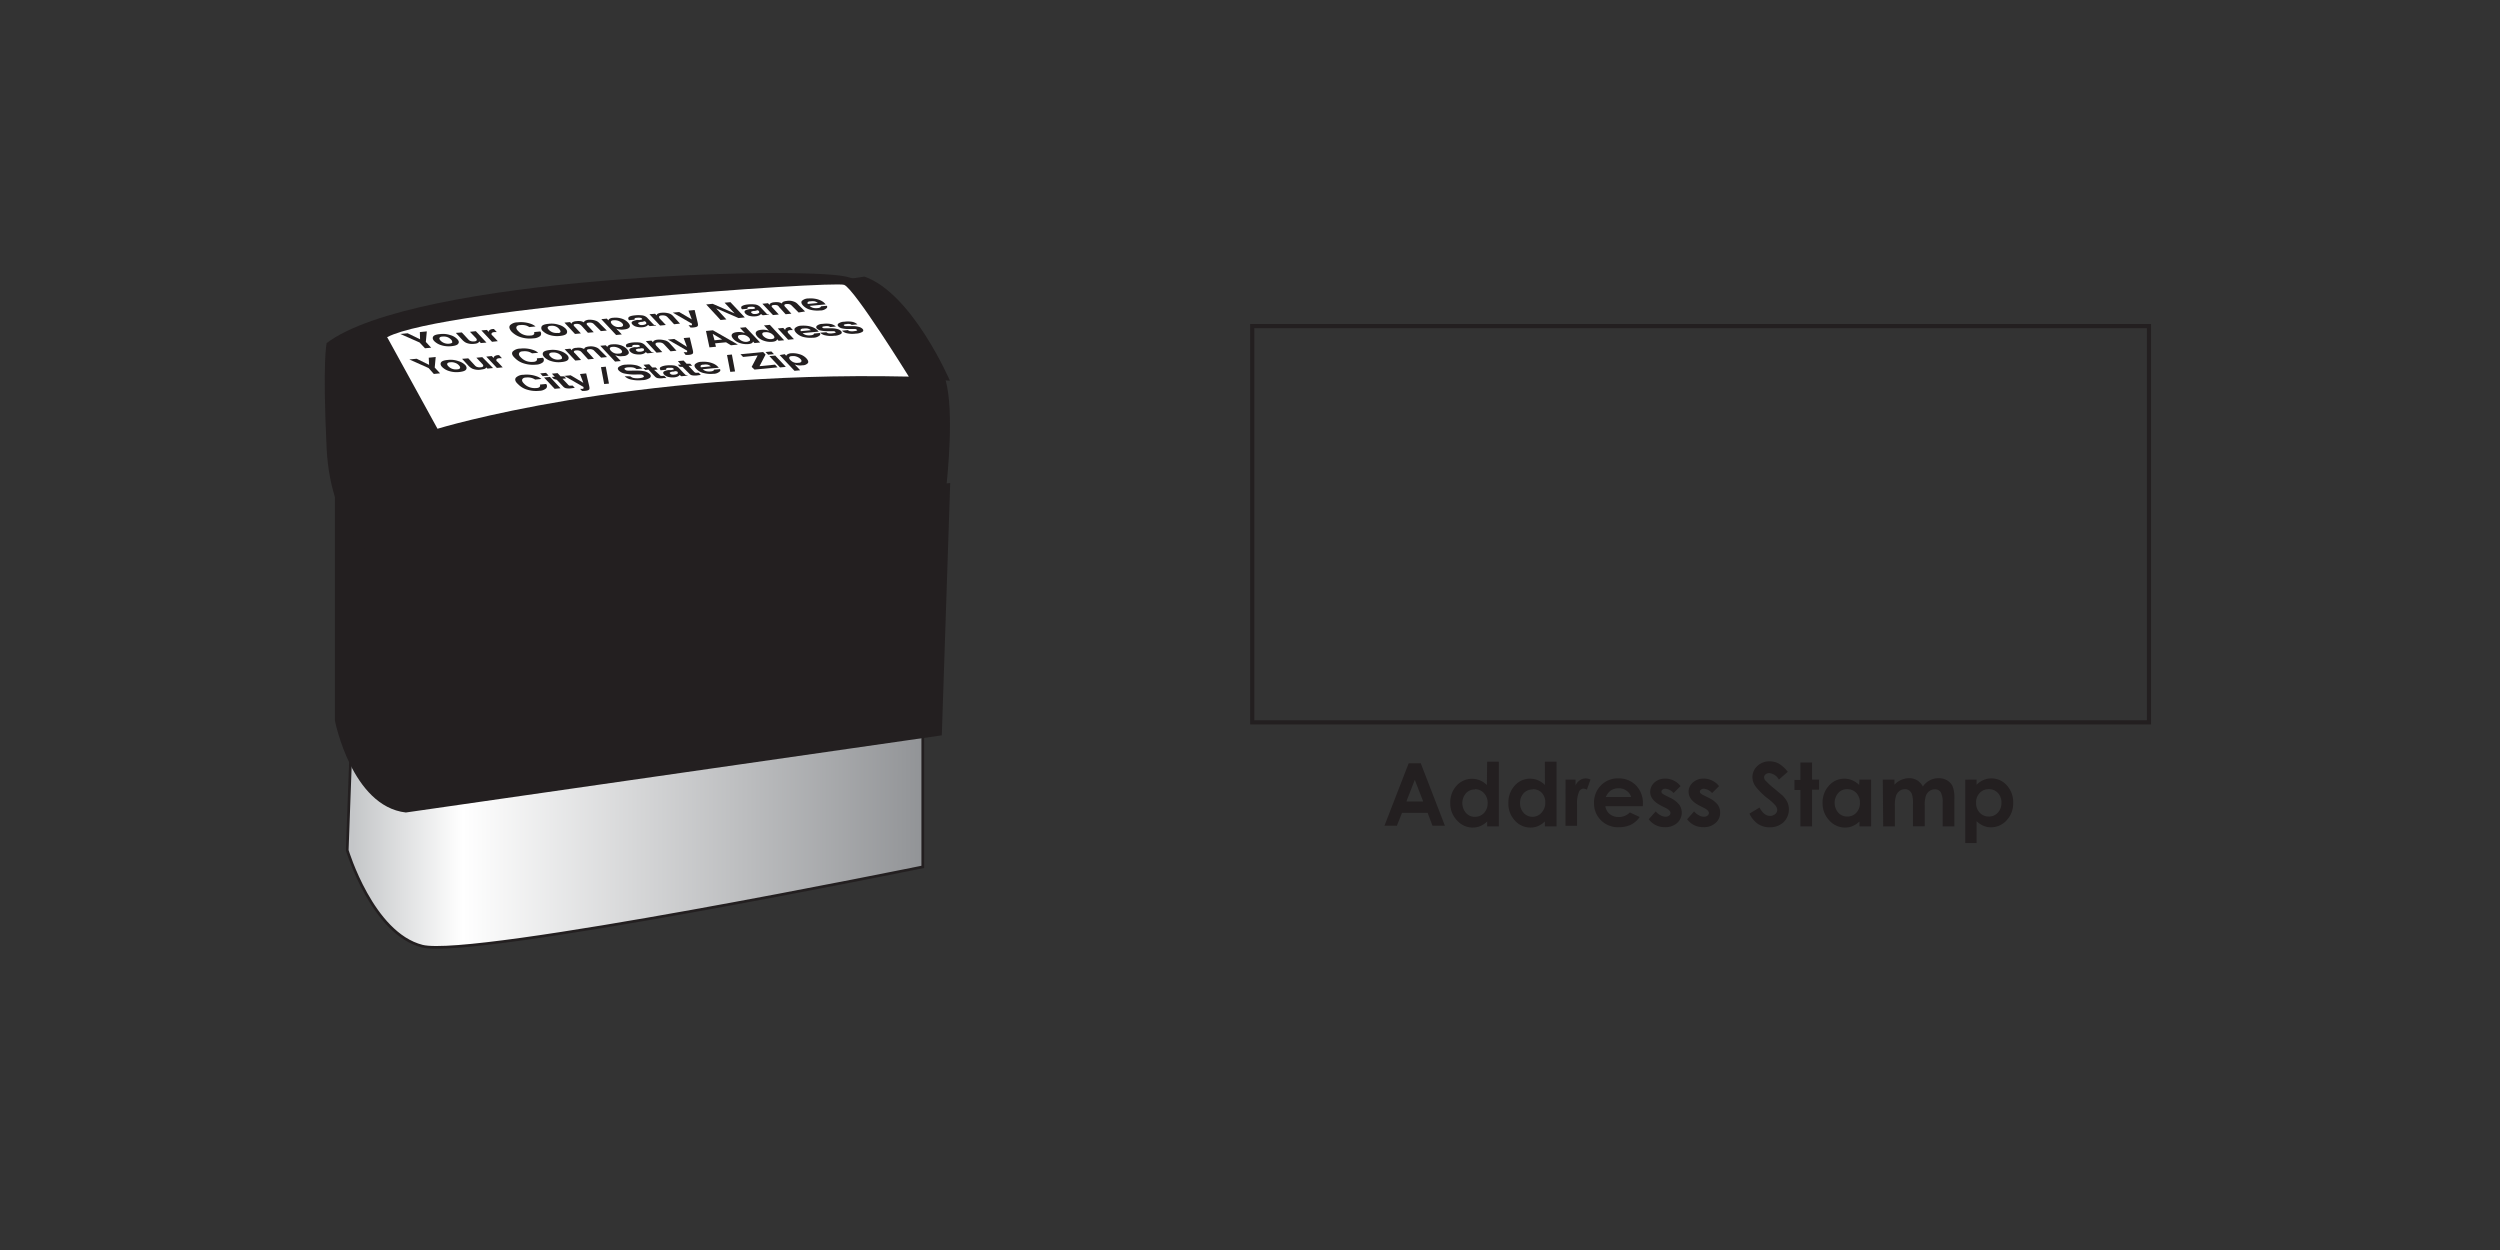 <svg id="Layer_1" data-name="Layer 1" xmlns="http://www.w3.org/2000/svg" xmlns:xlink="http://www.w3.org/1999/xlink" viewBox="0 0 360 180"><rect x="0" y="0" width="360" height="180" fill="#333333" stroke="none"/><defs><style>.cls-1,.cls-4,.cls-7{fill:none;}.cls-2{clip-path:url(#clip-path);}.cls-3{fill:url(#linear-gradient);}.cls-4,.cls-7{stroke:#231f20;stroke-miterlimit:10;}.cls-4{stroke-width:0.39px;}.cls-5{fill:#231f20;}.cls-6{fill:#fff;}.cls-7{stroke-width:0.6px;}</style><clipPath id="clip-path"><path class="cls-1" d="M57.84,104.72l-6.9-7.82L50,122.43s3.6,12,10.81,13.82,72.07-11.42,72.07-11.42V94.2Z"/></clipPath><linearGradient id="linear-gradient" x1="-19.78" y1="383.52" x2="-18.2" y2="383.52" gradientTransform="matrix(52.68, 0, 0, -52.68, 1091.99, 20321.56)" gradientUnits="userSpaceOnUse"><stop offset="0" stop-color="#c4c6c8"/><stop offset="0.01" stop-color="#c4c6c8"/><stop offset="0.2" stop-color="#fff"/><stop offset="1" stop-color="#919396"/></linearGradient></defs><g class="cls-2"><rect class="cls-3" x="50.04" y="94.2" width="82.88" height="43.84"/></g><path class="cls-4" d="M50.94,96.91,50,122.43s3.6,12,10.81,13.82,72.07-11.42,72.07-11.42V94.2L57.84,104.72Z"/><path class="cls-5" d="M48.23,66.24v37.54S50.64,116.1,58.44,117l77.18-11.11,1.21-36.33L56,77.35Z"/><path class="cls-5" d="M47,49.43c12.62-9.61,67.87-11.11,74.78-9.61s13.21,10.51,14.41,15,.3,13.22,0,16.22S61.14,79.75,54.84,81c0,0-7.21-3.9-7.81-16.52s0-15,0-15"/><path class="cls-5" d="M47.63,51.53S53,62.94,56,63.54s54.05-11.41,80.79-8.71c0,0-5.42-12.61-12.32-15"/><path class="cls-6" d="M55.74,48.53,63,61.74s27.34-8.41,67.87-7.51c0,0-7.81-12.61-9.31-13.21s-57.66,3.3-65.77,7.51"/><path class="cls-5" d="M60.46,47.82l1-.1-.14,1.52.77.83-.89.08-.78-.83-2.78-1.23,1.06-.1,1.79.87Z"/><path class="cls-5" d="M66,49.47c-.11.2-.43.32-1,.38a3.6,3.6,0,0,1-1.46-.14,2.43,2.43,0,0,1-1-.58c-.22-.23-.28-.45-.17-.65s.43-.32,1-.37a3.3,3.3,0,0,1,1.46.14,2.25,2.25,0,0,1,1,.57C66.07,49.06,66.13,49.28,66,49.47Zm-.88-.17c0-.1,0-.23-.16-.4a1.54,1.54,0,0,0-.55-.36,1.57,1.57,0,0,0-.69-.07c-.24,0-.38.08-.43.18s0,.24.15.4a1.5,1.5,0,0,0,.56.36,1.54,1.54,0,0,0,.68.08C64.94,49.46,65.09,49.4,65.14,49.3Z"/><path class="cls-5" d="M66.5,47.87l.93,1a.83.83,0,0,0,.26.21,1.09,1.09,0,0,0,.56.08c.28,0,.42-.11.41-.24a.55.55,0,0,0-.15-.26l-.84-.88.85-.09,1.53,1.64-.81.07L69,49.15a.43.43,0,0,0,0,.05.22.22,0,0,1-.05.08.71.71,0,0,1-.26.16,1.82,1.82,0,0,1-.4.07,2.25,2.25,0,0,1-1.19-.16,2,2,0,0,1-.53-.41l-.93-1Z"/><path class="cls-5" d="M71.06,47.38h.07l.41.44h-.25c-.33,0-.5.11-.51.23s0,.17.17.3l.73.78-.83.09-1.53-1.64.79-.07.27.28a.37.37,0,0,1,.12-.25.89.89,0,0,1,.52-.16Z"/><path class="cls-5" d="M73.46,46.82a1.53,1.53,0,0,1,1.07-.4,4.21,4.21,0,0,1,1.91.21,2.18,2.18,0,0,1,.68.38l-.9.09a2,2,0,0,0-.44-.22,2.12,2.12,0,0,0-.85-.07c-.32,0-.51.12-.56.27s0,.36.26.6a1.88,1.88,0,0,0,.81.53,2.1,2.1,0,0,0,.92.11c.31,0,.49-.1.55-.22a.34.34,0,0,0,0-.28l.89-.09a.5.5,0,0,1,0,.65,1.66,1.66,0,0,1-1,.34A4.3,4.3,0,0,1,75,48.56a3.15,3.15,0,0,1-1.32-.79C73.34,47.38,73.26,47.06,73.46,46.82Z"/><path class="cls-5" d="M81.61,48c-.11.2-.44.32-1,.38a3.62,3.62,0,0,1-1.46-.14,2.39,2.39,0,0,1-1-.58A.55.55,0,0,1,78,47c.11-.2.44-.32,1-.37a3.33,3.33,0,0,1,1.47.14,2.21,2.21,0,0,1,1,.57C81.66,47.55,81.72,47.77,81.61,48Zm-.89-.17c0-.1,0-.23-.16-.4A1.27,1.27,0,0,0,80,47a1.41,1.41,0,0,0-.68-.08c-.24,0-.39.08-.44.18s0,.24.16.4a1.46,1.46,0,0,0,.55.36,1.57,1.57,0,0,0,.69.08C80.53,48,80.67,47.89,80.72,47.79Z"/><path class="cls-5" d="M85.24,46.06a2,2,0,0,1,.51.11,1.08,1.08,0,0,1,.37.19,1.73,1.73,0,0,1,.26.24l1,1-.85.08-1-1a.75.75,0,0,0-.2-.15.94.94,0,0,0-.51-.07c-.23,0-.35.08-.34.19a.29.29,0,0,0,.11.19l.91,1-.84.08-.91-1a1.07,1.07,0,0,0-.26-.2,1,1,0,0,0-.52-.08c-.24,0-.36.08-.37.16a.38.38,0,0,0,.12.21l.93,1-.85.08-1.52-1.63.8-.08.23.24a.31.31,0,0,1,.12-.21,1.11,1.11,0,0,1,.54-.16,2.36,2.36,0,0,1,.66,0,1.68,1.68,0,0,1,.46.17.35.35,0,0,1,.21-.25,1.35,1.35,0,0,1,.51-.13A2.29,2.29,0,0,1,85.24,46.06Z"/><path class="cls-5" d="M89.42,45.85a2.12,2.12,0,0,1,1,.58c.27.29.35.52.23.69s-.36.28-.76.32a2.21,2.21,0,0,1-.73,0,3.81,3.81,0,0,1-.42-.13l.8.85-.82.08-2.13-2.28.79-.08.23.25a.39.39,0,0,1,.13-.2,1.06,1.06,0,0,1,.56-.17A2.87,2.87,0,0,1,89.42,45.85Zm-.35.36a1.57,1.57,0,0,0-.69-.09c-.3,0-.44.13-.42.28a.63.63,0,0,0,.19.31,1.27,1.27,0,0,0,.67.37,1.94,1.94,0,0,0,.48,0c.24,0,.37-.09.41-.19s0-.24-.16-.39A1.61,1.61,0,0,0,89.07,46.21Z"/><path class="cls-5" d="M92.08,46.09l.3-.07c.1,0,.12-.08.07-.14a.42.42,0,0,0-.27-.12,1.6,1.6,0,0,0-.44,0c-.2,0-.32.05-.35.11a.14.14,0,0,0,0,.16l-.8.08a.34.34,0,0,1-.1-.37c.09-.17.4-.28.94-.33a4.44,4.44,0,0,1,1,0,1.22,1.22,0,0,1,.78.36l.7.75.19.19a.39.39,0,0,0,.15.1l.17,0,.06.07-.91.08-.13-.08-.12-.1a.88.88,0,0,1-.25.2,1.4,1.4,0,0,1-.53.14,2.36,2.36,0,0,1-.84-.06,1.16,1.16,0,0,1-.62-.33c-.19-.2-.17-.36.05-.48a2.79,2.79,0,0,1,.63-.18Zm.7.15-.12.06-.2.05-.17,0a2,2,0,0,0-.33.1c-.09.05-.1.12,0,.2a.59.59,0,0,0,.27.15,1.27,1.27,0,0,0,.34,0,1.15,1.15,0,0,0,.43-.13c.1-.07.09-.18,0-.32Z"/><path class="cls-5" d="M96.2,45.1a1.35,1.35,0,0,1,.72.4l1,1.1-.85.09-.93-1a1,1,0,0,0-.25-.19,1.19,1.19,0,0,0-.58-.08c-.28,0-.42.11-.41.24a.55.55,0,0,0,.15.26l.83.88-.83.08-1.53-1.63.81-.07.22.23a.44.44,0,0,1,.13-.21,1.25,1.25,0,0,1,.56-.16A2.85,2.85,0,0,1,96.2,45.1Z"/><path class="cls-5" d="M99.15,46.83h.1a.8.8,0,0,0,.23,0,.34.34,0,0,0,.16,0s0-.06,0-.12,0-.09,0-.1l-2.76-1.59.92-.09L99.62,46l-.48-1.27.89-.09.41,1.71c.08.33.1.54,0,.63s-.26.14-.63.18l-.18,0h-.2Z"/><path class="cls-5" d="M101.69,43.84l.94-.09,3.15,1.38-1.44-1.54.84-.08,2.07,2.2-.9.09-3.22-1.4L104.6,46l-.84.08Z"/><path class="cls-5" d="M108.35,44.51a1.1,1.1,0,0,0,.3-.07c.09,0,.11-.08.06-.13a.43.43,0,0,0-.27-.13,1.6,1.6,0,0,0-.44,0c-.2,0-.31.06-.35.12a.16.16,0,0,0,0,.16l-.8.08c-.12-.15-.15-.27-.09-.38s.39-.27.93-.32a4.43,4.43,0,0,1,1,0,1.3,1.3,0,0,1,.78.36l.71.75.18.19a.46.46,0,0,0,.16.11.62.62,0,0,0,.16,0l.06.06-.9.09-.14-.09-.12-.1a.54.54,0,0,1-.24.2,1.41,1.41,0,0,1-.54.14,2.53,2.53,0,0,1-.83-.05,1.27,1.27,0,0,1-.62-.33c-.19-.2-.18-.37,0-.48a2.1,2.1,0,0,1,.64-.18Zm.69.15a.45.45,0,0,1-.12.06l-.2.05-.17,0a1.17,1.17,0,0,0-.32.09c-.1.05-.11.12,0,.2a.52.52,0,0,0,.27.15,1.22,1.22,0,0,0,.33,0,.91.91,0,0,0,.43-.13c.1-.07.09-.17,0-.32Z"/><path class="cls-5" d="M113.79,43.31a1.88,1.88,0,0,1,.5.11,1.35,1.35,0,0,1,.38.19,1.73,1.73,0,0,1,.26.24l1,1L115,45l-1-1a1,1,0,0,0-.2-.15,1.08,1.08,0,0,0-.52-.07c-.23,0-.34.09-.34.19a.4.4,0,0,0,.11.2l.91,1-.83.08-.91-1A.92.92,0,0,0,112,44a1,1,0,0,0-.52-.08c-.24,0-.36.08-.37.17a.34.34,0,0,0,.12.2l.92,1-.84.08-1.53-1.63.81-.08.22.24a.44.44,0,0,1,.13-.21,1.1,1.1,0,0,1,.53-.16,2.44,2.44,0,0,1,.67,0,1.68,1.68,0,0,1,.46.17.33.33,0,0,1,.2-.25,1.59,1.59,0,0,1,.51-.12A1.77,1.77,0,0,1,113.79,43.31Z"/><path class="cls-5" d="M117.23,43a3.34,3.34,0,0,1,.77.19,2.56,2.56,0,0,1,.57.31,3.37,3.37,0,0,1,.33.33l-2.31.22a1.14,1.14,0,0,0,.65.31,1.8,1.8,0,0,0,.52,0,.74.74,0,0,0,.39-.12.16.16,0,0,0,.06-.13l.85-.08a.25.25,0,0,1,0,.32,1.34,1.34,0,0,1-1,.36,4.2,4.2,0,0,1-1.31-.09,2.21,2.21,0,0,1-1.1-.61c-.26-.28-.32-.52-.17-.69a1.35,1.35,0,0,1,.93-.34A3.75,3.75,0,0,1,117.23,43Zm-.9.49a.23.23,0,0,0,0,.28l1.44-.14a1.16,1.16,0,0,0-.47-.24,1.83,1.83,0,0,0-.57,0A.62.62,0,0,0,116.33,43.49Z"/><path class="cls-5" d="M61.74,51.51l1-.1-.14,1.52.77.83-.9.09L61.72,53l-2.78-1.24,1.06-.1,1.79.88Z"/><path class="cls-5" d="M67.13,53.19c-.11.2-.44.32-1,.38a3.58,3.58,0,0,1-1.46-.14,2.36,2.36,0,0,1-1-.58c-.22-.23-.28-.45-.17-.65s.43-.32,1-.37A3.3,3.3,0,0,1,66,52a2.25,2.25,0,0,1,1,.57C67.18,52.78,67.24,53,67.13,53.19ZM66.24,53c.05-.1,0-.23-.16-.4a1.27,1.27,0,0,0-.55-.35,1.41,1.41,0,0,0-.68-.08c-.24,0-.39.08-.44.18s0,.24.16.4a1.46,1.46,0,0,0,.55.36,1.58,1.58,0,0,0,.69.08C66.05,53.18,66.2,53.12,66.24,53Z"/><path class="cls-5" d="M67.43,51.6l.93,1a.83.83,0,0,0,.26.21,1.09,1.09,0,0,0,.56.08c.28,0,.42-.11.41-.23a.47.47,0,0,0-.15-.26l-.84-.89.85-.08L71,53l-.81.08L70,52.89a.1.1,0,0,0,0,0,.22.22,0,0,1,0,.08.6.6,0,0,1-.26.16,2.55,2.55,0,0,1-.4.08A2.24,2.24,0,0,1,68,53.08a2.14,2.14,0,0,1-.54-.41l-.92-1Z"/><path class="cls-5" d="M71.8,51.14h.07l.41.44H72c-.34,0-.51.11-.52.24s0,.17.18.3l.73.78-.84.08-1.53-1.63.79-.08.27.28a.45.45,0,0,1,.13-.25.89.89,0,0,1,.51-.16Z"/><path class="cls-5" d="M73.85,50.6a1.55,1.55,0,0,1,1.06-.4,4.21,4.21,0,0,1,1.91.21,2,2,0,0,1,.68.39l-.89.08a2.31,2.31,0,0,0-.45-.22,2.12,2.12,0,0,0-.85-.07c-.32,0-.5.12-.56.28s0,.35.26.6a2.08,2.08,0,0,0,.81.53,2.26,2.26,0,0,0,.92.11c.31,0,.49-.11.56-.23a.35.35,0,0,0,0-.28l.89-.08a.47.47,0,0,1,0,.64,1.63,1.63,0,0,1-1,.35,4.32,4.32,0,0,1-1.73-.17,3,3,0,0,1-1.32-.79C73.72,51.16,73.64,50.85,73.85,50.6Z"/><path class="cls-5" d="M81.82,51.77c-.11.19-.44.32-1,.37A3.42,3.42,0,0,1,79.38,52a2.25,2.25,0,0,1-1-.57c-.22-.24-.28-.45-.18-.65s.44-.33,1-.38a3.48,3.48,0,0,1,1.47.14,2.42,2.42,0,0,1,1,.57Q82,51.47,81.82,51.77Zm-.89-.17c0-.11,0-.24-.16-.4a1.2,1.2,0,0,0-.55-.36,1.54,1.54,0,0,0-.68-.08c-.24,0-.39.09-.44.19s0,.23.16.39a1.26,1.26,0,0,0,.55.36,1.45,1.45,0,0,0,.69.08C80.74,51.76,80.89,51.7,80.93,51.6Z"/><path class="cls-5" d="M85.27,49.88a2,2,0,0,1,.51.11,1.5,1.5,0,0,1,.38.19,2.58,2.58,0,0,1,.25.24l1,1-.85.08-1-1a.48.48,0,0,0-.2-.14.92.92,0,0,0-.51-.08c-.23,0-.34.09-.34.19a.31.31,0,0,0,.11.2l.91,1-.84.08-.91-1a.9.9,0,0,0-.25-.21,1,1,0,0,0-.53-.08c-.23,0-.36.08-.36.17s0,.12.12.21l.92,1-.84.08-1.53-1.63.81-.08.22.24a.37.37,0,0,1,.12-.21,1,1,0,0,1,.54-.15,2.05,2.05,0,0,1,.66,0,2.09,2.09,0,0,1,.46.17.35.35,0,0,1,.21-.25,1.59,1.59,0,0,1,.51-.12A1.69,1.69,0,0,1,85.27,49.88Z"/><path class="cls-5" d="M89.27,49.68a2.12,2.12,0,0,1,1,.58c.27.29.34.52.23.69a.94.94,0,0,1-.76.32,2.21,2.21,0,0,1-.73,0,3.25,3.25,0,0,1-.42-.13l.8.85-.82.08-2.13-2.28.79-.07.23.24a.34.34,0,0,1,.13-.2,1,1,0,0,1,.56-.17A2.88,2.88,0,0,1,89.27,49.68Zm-.35.37a1.43,1.43,0,0,0-.69-.1c-.3,0-.44.13-.42.28a.63.63,0,0,0,.19.31,1.27,1.27,0,0,0,.67.37,1.94,1.94,0,0,0,.48,0c.24,0,.37-.09.41-.19s0-.23-.16-.39A1.42,1.42,0,0,0,88.92,50.05Z"/><path class="cls-5" d="M91.75,50l.3-.07c.1,0,.12-.09.07-.14a.49.49,0,0,0-.27-.13h-.44c-.2,0-.32.06-.35.12a.14.14,0,0,0,0,.16l-.8.08c-.12-.15-.15-.27-.1-.38s.4-.27.93-.32a4.52,4.52,0,0,1,1,0,1.28,1.28,0,0,1,.78.37l.7.74.18.19a.46.46,0,0,0,.16.11l.17,0,.06.06-.91.09-.14-.09L93,50.7a.88.88,0,0,1-.25.2,1.62,1.62,0,0,1-.53.14,2.93,2.93,0,0,1-.84-.06,1.31,1.31,0,0,1-.62-.33c-.19-.2-.17-.36,0-.48a2,2,0,0,1,.63-.18Zm.7.15-.12,0-.2.05-.17,0a1.28,1.28,0,0,0-.33.09c-.09.06-.1.12,0,.21a.5.5,0,0,0,.27.14,1,1,0,0,0,.34,0,1,1,0,0,0,.43-.13c.1-.07.09-.17,0-.32Z"/><path class="cls-5" d="M95.69,49a1.35,1.35,0,0,1,.72.4l1,1.1-.85.09-.93-1a1,1,0,0,0-.25-.19,1.21,1.21,0,0,0-.59-.08c-.28,0-.41.11-.4.24a.55.55,0,0,0,.15.26l.83.88-.83.08L93,49.12l.81-.07.22.23a.44.44,0,0,1,.13-.21,1.25,1.25,0,0,1,.56-.16A2.88,2.88,0,0,1,95.69,49Z"/><path class="cls-5" d="M98.45,50.72h.11l.23,0,.15,0a.16.16,0,0,0,0-.12.25.25,0,0,0,0-.11l-2.77-1.59.93-.09,1.82,1.14-.47-1.27.88-.08.41,1.71c.08.33.1.53,0,.62s-.26.15-.63.18l-.18,0h-.2Z"/><path class="cls-5" d="M101.66,47.66l1-.1,3.6,2.06-1,.1-.71-.43-1.58.15.13.49-.94.09ZM102.89,49l1.1-.11-1.36-.81Z"/><path class="cls-5" d="M106.75,47.83a2.18,2.18,0,0,1,.53.15l-.73-.78.84-.08,2.07,2.2-.81.08-.21-.22a.4.4,0,0,1-.21.25,1.35,1.35,0,0,1-.5.12,3,3,0,0,1-1.16-.14,2.19,2.19,0,0,1-.93-.56c-.26-.28-.34-.51-.25-.69s.36-.3.78-.34A2.81,2.81,0,0,1,106.75,47.83ZM108,49c0-.1,0-.23-.14-.37a1.4,1.4,0,0,0-.7-.4,1.65,1.65,0,0,0-.49,0c-.25,0-.38.09-.4.2a.41.41,0,0,0,.15.37,1.51,1.51,0,0,0,.52.34,1.29,1.29,0,0,0,.65.08C107.87,49.14,108,49.08,108,49Z"/><path class="cls-5" d="M110.21,47.5a2.17,2.17,0,0,1,.53.14l-.73-.78.85-.08L112.92,49l-.8.07-.22-.22a.36.36,0,0,1-.2.25,1.36,1.36,0,0,1-.51.12,2.74,2.74,0,0,1-1.15-.14,2.22,2.22,0,0,1-.94-.56q-.39-.42-.24-.69c.1-.19.36-.3.78-.34A2.18,2.18,0,0,1,110.21,47.5Zm1.3,1.14c0-.1,0-.22-.15-.37a1.41,1.41,0,0,0-1.19-.43c-.24,0-.37.08-.4.19a.44.44,0,0,0,.16.37,1.39,1.39,0,0,0,.51.34,1.43,1.43,0,0,0,.66.09C111.33,48.8,111.47,48.74,111.51,48.64Z"/><path class="cls-5" d="M113.7,47.09h.07l.41.44h-.24c-.34,0-.51.11-.52.23a.49.49,0,0,0,.18.3l.73.78-.84.08L112,47.3l.79-.08.27.29a.45.45,0,0,1,.13-.26,1,1,0,0,1,.51-.16Z"/><path class="cls-5" d="M116.22,46.92a3.42,3.42,0,0,1,.78.19,2.23,2.23,0,0,1,.57.32,3.1,3.1,0,0,1,.33.32l-2.32.22a1.2,1.2,0,0,0,.66.31,1.79,1.79,0,0,0,.52,0,.78.78,0,0,0,.39-.12.15.15,0,0,0,.06-.13l.85-.08a.26.26,0,0,1,0,.33,1.41,1.41,0,0,1-1,.35,4.18,4.18,0,0,1-1.31-.09,2.17,2.17,0,0,1-1.1-.61c-.26-.28-.32-.51-.17-.69a1.39,1.39,0,0,1,.92-.34A4.49,4.49,0,0,1,116.22,46.92Zm-.89.49a.23.23,0,0,0,0,.28l1.43-.14a1.06,1.06,0,0,0-.46-.24,1.87,1.87,0,0,0-.58,0A.59.59,0,0,0,115.33,47.41Z"/><path class="cls-5" d="M119,47.84a.64.64,0,0,0,.26.15,1.69,1.69,0,0,0,.66,0,1.26,1.26,0,0,0,.36-.07c.07,0,.08-.08,0-.13a.35.35,0,0,0-.21-.1c-.11,0-.44,0-1,0a4.66,4.66,0,0,1-.93-.1,1,1,0,0,1-.5-.27.27.27,0,0,1,0-.42,1.3,1.3,0,0,1,.82-.26,3.83,3.83,0,0,1,1.08,0,1.56,1.56,0,0,1,.83.38l-.83.08a.5.5,0,0,0-.21-.12,1.34,1.34,0,0,0-.55,0,1,1,0,0,0-.35.08s-.06.08,0,.12a.34.34,0,0,0,.22.09c.11,0,.43,0,1,0a3.41,3.41,0,0,1,.92.11,1.11,1.11,0,0,1,.53.28c.15.16.16.3,0,.43a1.94,1.94,0,0,1-1,.26,3.6,3.6,0,0,1-1.26-.06,1.4,1.4,0,0,1-.74-.38Z"/><path class="cls-5" d="M122.1,47.53a.58.58,0,0,0,.26.15,1.69,1.69,0,0,0,.66,0,1.11,1.11,0,0,0,.35-.07c.08,0,.09-.08,0-.13a.38.38,0,0,0-.22-.1c-.1,0-.43,0-1,0a4,4,0,0,1-.92-.1,1,1,0,0,1-.5-.27c-.14-.15-.15-.29,0-.42a1.43,1.43,0,0,1,.83-.26,3.83,3.83,0,0,1,1.08,0,1.59,1.59,0,0,1,.83.38l-.83.08a.53.53,0,0,0-.22-.12,1.27,1.27,0,0,0-.54,0,.76.76,0,0,0-.35.09s-.06.07,0,.11a.32.32,0,0,0,.22.09c.1,0,.43,0,1,0a3.28,3.28,0,0,1,.91.11,1.15,1.15,0,0,1,.54.28c.15.16.15.3,0,.43a1.94,1.94,0,0,1-.95.26A3.6,3.6,0,0,1,122,48a1.47,1.47,0,0,1-.75-.38Z"/><path class="cls-5" d="M74.3,54.37a1.55,1.55,0,0,1,1.06-.4,4.25,4.25,0,0,1,1.92.22,2.1,2.1,0,0,1,.68.38l-.9.09a1.85,1.85,0,0,0-.45-.22,2.08,2.08,0,0,0-.84-.08c-.32,0-.51.13-.57.28s0,.35.26.6a1.94,1.94,0,0,0,.82.53,2.21,2.21,0,0,0,.91.11c.31,0,.5-.1.56-.23a.33.33,0,0,0,0-.27l.89-.09a.47.47,0,0,1,0,.64,1.57,1.57,0,0,1-1,.35,4.32,4.32,0,0,1-1.73-.17,2.92,2.92,0,0,1-1.31-.79C74.17,54.94,74.1,54.62,74.3,54.37Z"/><path class="cls-5" d="M79,54.09l-.84.08-.37-.4.84-.08Zm-.66.27.85-.08,1.53,1.63-.85.08Z"/><path class="cls-5" d="M79.74,54.57l-.29-.3.45,0-.43-.46.82-.08.43.46.52,0,.28.3-.52.05.81.86a.54.54,0,0,0,.17.13,1.28,1.28,0,0,0,.33,0h.16l.3.32-.39.05a2.52,2.52,0,0,1-.9,0,.82.82,0,0,1-.36-.21l-.94-1Z"/><path class="cls-5" d="M83.53,56h.1l.23,0a.34.34,0,0,0,.16-.06.1.1,0,0,0,0-.11.18.18,0,0,0,0-.11l-2.77-1.59.92-.09L84,55.13l-.48-1.27.89-.09.41,1.71c.08.34.1.54,0,.63s-.26.15-.63.18l-.18,0h-.2Z"/><path class="cls-5" d="M86.54,52.87l.69-.07.46,2.44L87,55.3Z"/><path class="cls-5" d="M90.76,54.19a1.74,1.74,0,0,0,.37.21,2.51,2.51,0,0,0,.9.06,2.16,2.16,0,0,0,.49-.09c.21-.07.26-.17.14-.29a.54.54,0,0,0-.34-.15,5.52,5.52,0,0,0-.7,0h-.51A6.78,6.78,0,0,1,90,53.8a1.63,1.63,0,0,1-.89-.44c-.18-.2-.19-.37,0-.53a1.82,1.82,0,0,1,1.06-.32,4.68,4.68,0,0,1,1.35.07,2,2,0,0,1,1,.49l-.86.08A1.14,1.14,0,0,0,91,52.9a2.9,2.9,0,0,0-.59,0A1,1,0,0,0,90,53c-.1.06-.11.13,0,.22a.55.55,0,0,0,.37.15,5.88,5.88,0,0,0,.66,0l.84,0a5,5,0,0,1,.89.09,1.56,1.56,0,0,1,.81.41.34.34,0,0,1,0,.55,2,2,0,0,1-1.1.32,4.7,4.7,0,0,1-1.52-.07,1.92,1.92,0,0,1-1-.49Z"/><path class="cls-5" d="M92.93,53.29l-.29-.3.45,0-.43-.46.82-.08.43.46.51,0,.29.3-.52.05L95,54a.33.33,0,0,0,.17.12,1.13,1.13,0,0,0,.33,0h.16l.3.32-.39,0a2.34,2.34,0,0,1-.9,0,.75.75,0,0,1-.36-.22l-.94-1Z"/><path class="cls-5" d="M96.64,53.3l.29-.07c.1,0,.12-.09.07-.14a.43.43,0,0,0-.27-.13h-.44c-.2,0-.31.06-.35.12a.14.14,0,0,0,0,.16l-.8.08c-.12-.15-.15-.27-.1-.37s.4-.28.94-.33a5.06,5.06,0,0,1,1,0,1.25,1.25,0,0,1,.78.37l.7.75.19.18a.55.55,0,0,0,.15.11l.17,0,.06.06-.9.09a.56.56,0,0,1-.14-.09l-.12-.09a.82.82,0,0,1-.24.2,1.62,1.62,0,0,1-.54.14,2.61,2.61,0,0,1-.84-.06,1.28,1.28,0,0,1-.61-.33c-.19-.2-.18-.36,0-.48a2,2,0,0,1,.64-.18Zm.69.15-.12,0-.2.06-.17,0a1.31,1.31,0,0,0-.33.1c-.09.05-.1.11,0,.2a.47.47,0,0,0,.26.14,1,1,0,0,0,.34,0,.84.84,0,0,0,.43-.13c.1-.06.09-.17,0-.31Z"/><path class="cls-5" d="M97.89,52.82l-.29-.31.45,0L97.62,52l.82-.08.43.46.52,0,.28.3-.52,0,.81.87a.67.67,0,0,0,.17.12,1.28,1.28,0,0,0,.33,0h.16l.3.32-.39.05a2.52,2.52,0,0,1-.9,0,.73.73,0,0,1-.35-.21l-1-1Z"/><path class="cls-5" d="M101.83,52.12a3.22,3.22,0,0,1,.77.19,2.18,2.18,0,0,1,.57.31,2.52,2.52,0,0,1,.34.33l-2.32.22a1.2,1.2,0,0,0,.66.31,1.72,1.72,0,0,0,.51,0,.74.74,0,0,0,.39-.12.21.21,0,0,0,.07-.13l.85-.08a.25.25,0,0,1,0,.32,1.37,1.37,0,0,1-1,.36,3.85,3.85,0,0,1-1.3-.1,2.08,2.08,0,0,1-1.1-.6c-.27-.28-.33-.52-.18-.69a1.37,1.37,0,0,1,.93-.34A3.75,3.75,0,0,1,101.83,52.12Zm-.9.49a.23.23,0,0,0,0,.28l1.43-.14a1.12,1.12,0,0,0-.46-.24,1.87,1.87,0,0,0-.58,0A.64.64,0,0,0,100.93,52.61Z"/><path class="cls-5" d="M104.69,51.12l.7-.07.46,2.44-.69.06Z"/><path class="cls-5" d="M108.24,52.83l.86-1.64L107,51.4l-.37-.39,3.26-.32.35.37-.87,1.67,2.23-.22.37.39-3.32.32Z"/><path class="cls-5" d="M111.45,51l-.84.08-.37-.39.84-.08Zm-.66.28.84-.08,1.53,1.63-.84.08Z"/><path class="cls-5" d="M115.1,51a2.16,2.16,0,0,1,1,.58c.27.29.35.52.24.7a1,1,0,0,1-.77.32,2.45,2.45,0,0,1-.72,0,2,2,0,0,1-.42-.13l.8.85-.82.08-2.14-2.27L113,51l.22.24a.38.38,0,0,1,.14-.19,1.11,1.11,0,0,1,.56-.18A3.22,3.22,0,0,1,115.1,51Zm-.35.37a1.38,1.38,0,0,0-.68-.09c-.31,0-.45.12-.42.28a.6.6,0,0,0,.19.31,1.3,1.3,0,0,0,.67.37,1.55,1.55,0,0,0,.48,0c.23,0,.37-.08.41-.19s0-.23-.16-.38A1.39,1.39,0,0,0,114.75,51.37Z"/><rect class="cls-7" x="180.32" y="46.96" width="129.13" height="57.06"/><path class="cls-5" d="M202.85,109.91h1.74l3.48,9h-1.79l-.7-1.86h-3.69l-.74,1.86h-1.79Zm.88,2.39-1.21,3.11h2.42Z"/><path class="cls-5" d="M214.15,109.68h1.68V119h-1.68v-.71a3.18,3.18,0,0,1-1,.67,2.72,2.72,0,0,1-1.07.21,3,3,0,0,1-2.24-1,3.48,3.48,0,0,1-1-2.5,3.58,3.58,0,0,1,.91-2.54,3,3,0,0,1,3.36-.76,3.11,3.11,0,0,1,1,.68Zm-1.76,4a1.67,1.67,0,0,0-1.29.55,2.17,2.17,0,0,0,0,2.83,1.64,1.64,0,0,0,1.28.56,1.74,1.74,0,0,0,1.32-.55,2,2,0,0,0,.52-1.44,2,2,0,0,0-.52-1.41A1.76,1.76,0,0,0,212.39,113.64Z"/><path class="cls-5" d="M222.46,109.68h1.68V119h-1.68v-.71a3.21,3.21,0,0,1-1,.67,2.69,2.69,0,0,1-1.07.21,3,3,0,0,1-2.24-1,3.52,3.52,0,0,1-.94-2.5,3.58,3.58,0,0,1,.91-2.54,2.91,2.91,0,0,1,2.22-1,2.85,2.85,0,0,1,1.13.23,3.15,3.15,0,0,1,1,.68Zm-1.76,4a1.71,1.71,0,0,0-1.3.55,2,2,0,0,0-.51,1.41,2,2,0,0,0,.52,1.42,1.68,1.68,0,0,0,1.29.56A1.7,1.7,0,0,0,222,117a2,2,0,0,0,.52-1.44,1.93,1.93,0,0,0-.52-1.41A1.73,1.73,0,0,0,220.7,113.64Z"/><path class="cls-5" d="M225.44,112.26h1.44v.84a1.72,1.72,0,0,1,.62-.75,1.52,1.52,0,0,1,.85-.26,1.66,1.66,0,0,1,.68.17l-.52,1.45a1.16,1.16,0,0,0-.49-.15.75.75,0,0,0-.65.48,4.33,4.33,0,0,0-.27,1.88v3h-1.67Z"/><path class="cls-5" d="M236.56,116.09h-5.39a1.77,1.77,0,0,0,.62,1.13,2,2,0,0,0,1.29.43,2.23,2.23,0,0,0,1.62-.66l1.41.66a3.32,3.32,0,0,1-1.26,1.11,4,4,0,0,1-1.75.36,3.44,3.44,0,0,1-2.56-1,3.38,3.38,0,0,1-1-2.49,3.49,3.49,0,0,1,1-2.54,3.32,3.32,0,0,1,2.47-1,3.44,3.44,0,0,1,2.57,1,3.66,3.66,0,0,1,1,2.67Zm-1.68-1.32a1.67,1.67,0,0,0-.66-.91,1.9,1.9,0,0,0-1.13-.35,2,2,0,0,0-1.23.39,2.32,2.32,0,0,0-.62.87Z"/><path class="cls-5" d="M242,113.2l-1,1a1.76,1.76,0,0,0-1.15-.62.7.7,0,0,0-.44.12.35.35,0,0,0-.16.3.33.33,0,0,0,.1.24,1.73,1.73,0,0,0,.5.31l.61.31a3.64,3.64,0,0,1,1.34,1,2,2,0,0,1-.29,2.65,2.5,2.5,0,0,1-1.76.6,2.79,2.79,0,0,1-2.33-1.14l1-1.13a2.46,2.46,0,0,0,.69.56,1.56,1.56,0,0,0,.7.21.83.83,0,0,0,.54-.16.48.48,0,0,0,.2-.37c0-.26-.24-.51-.73-.75l-.57-.29q-1.62-.81-1.62-2a1.82,1.82,0,0,1,.61-1.36,2.25,2.25,0,0,1,1.57-.56,2.71,2.71,0,0,1,1.22.29A2.66,2.66,0,0,1,242,113.2Z"/><path class="cls-5" d="M247.54,113.2l-1,1a1.81,1.81,0,0,0-1.15-.62.7.7,0,0,0-.44.12.36.36,0,0,0-.17.3.34.34,0,0,0,.11.24,1.59,1.59,0,0,0,.5.31l.61.31a3.73,3.73,0,0,1,1.34,1,1.94,1.94,0,0,1,.36,1.17,1.9,1.9,0,0,1-.66,1.48,2.48,2.48,0,0,1-1.75.6,2.8,2.8,0,0,1-2.34-1.14l1-1.13a2.21,2.21,0,0,0,.69.56,1.53,1.53,0,0,0,.7.21.85.85,0,0,0,.54-.16.48.48,0,0,0,.2-.37c0-.26-.25-.51-.73-.75l-.57-.29q-1.62-.81-1.62-2a1.78,1.78,0,0,1,.61-1.36,2.25,2.25,0,0,1,1.57-.56,2.71,2.71,0,0,1,1.22.29A2.63,2.63,0,0,1,247.54,113.2Z"/><path class="cls-5" d="M257.44,111.14l-1.28,1.12a1.79,1.79,0,0,0-1.36-.93.86.86,0,0,0-.56.18.54.54,0,0,0-.21.41.72.72,0,0,0,.15.43,11.46,11.46,0,0,0,1.26,1.16c.66.55,1.06.9,1.2,1a3.64,3.64,0,0,1,.74,1,2.59,2.59,0,0,1-.55,2.89,2.82,2.82,0,0,1-2,.73,3,3,0,0,1-1.68-.48,3.67,3.67,0,0,1-1.23-1.49l1.45-.87c.43.8.94,1.2,1.5,1.2a1.12,1.12,0,0,0,.75-.26.76.76,0,0,0,.3-.59,1.06,1.06,0,0,0-.23-.62,6.93,6.93,0,0,0-1-.94,9.87,9.87,0,0,1-1.91-1.86,2.32,2.32,0,0,1-.43-1.3,2.17,2.17,0,0,1,.71-1.62,2.53,2.53,0,0,1,1.77-.67,2.85,2.85,0,0,1,1.29.31A4.68,4.68,0,0,1,257.44,111.14Z"/><path class="cls-5" d="M259.26,109.8h1.68v2.46h1v1.45h-1V119h-1.68v-5.24h-.86v-1.45h.86Z"/><path class="cls-5" d="M267.76,112.26h1.68V119h-1.68v-.71a3.06,3.06,0,0,1-1,.67,2.72,2.72,0,0,1-1.07.21,3,3,0,0,1-2.24-1,3.52,3.52,0,0,1-1-2.5,3.59,3.59,0,0,1,.92-2.54,2.91,2.91,0,0,1,2.22-1,2.85,2.85,0,0,1,1.13.23,3.11,3.11,0,0,1,1,.68ZM266,113.64a1.67,1.67,0,0,0-1.29.55,2.17,2.17,0,0,0,0,2.83,1.68,1.68,0,0,0,1.29.56,1.73,1.73,0,0,0,1.31-.55,2,2,0,0,0,.52-1.44,2,2,0,0,0-.52-1.41A1.76,1.76,0,0,0,266,113.64Z"/><path class="cls-5" d="M271.12,112.26h1.68V113a2.92,2.92,0,0,1,1-.71,2.88,2.88,0,0,1,1.15-.23,2.11,2.11,0,0,1,1.13.31,2.27,2.27,0,0,1,.81.89,2.68,2.68,0,0,1,1-.89,2.62,2.62,0,0,1,1.27-.31,2.33,2.33,0,0,1,1.25.33,1.92,1.92,0,0,1,.78.87,4.53,4.53,0,0,1,.24,1.74V119h-1.69v-3.39a3,3,0,0,0-.28-1.54,1,1,0,0,0-.85-.41,1.29,1.29,0,0,0-.77.25,1.42,1.42,0,0,0-.51.68,4.2,4.2,0,0,0-.17,1.39v3h-1.69v-3.24a4.52,4.52,0,0,0-.13-1.3,1.16,1.16,0,0,0-.4-.6,1,1,0,0,0-.64-.2,1.3,1.3,0,0,0-.76.25,1.47,1.47,0,0,0-.51.7,4.38,4.38,0,0,0-.17,1.41v3h-1.68Z"/><path class="cls-5" d="M284.63,112.26V113a3.08,3.08,0,0,1,1-.68,2.82,2.82,0,0,1,1.13-.23,2.91,2.91,0,0,1,2.22,1,3.59,3.59,0,0,1,.92,2.54,3.52,3.52,0,0,1-.95,2.5,3,3,0,0,1-2.24,1,2.74,2.74,0,0,1-1.08-.21,3.21,3.21,0,0,1-1-.67v3.15H283v-9.13Zm1.77,1.38a1.76,1.76,0,0,0-1.32.54,1.93,1.93,0,0,0-.52,1.41,2,2,0,0,0,.52,1.44,1.74,1.74,0,0,0,1.32.55,1.68,1.68,0,0,0,1.29-.56,2,2,0,0,0,.52-1.42,2,2,0,0,0-.51-1.41A1.71,1.71,0,0,0,286.4,113.64Z"/></svg>